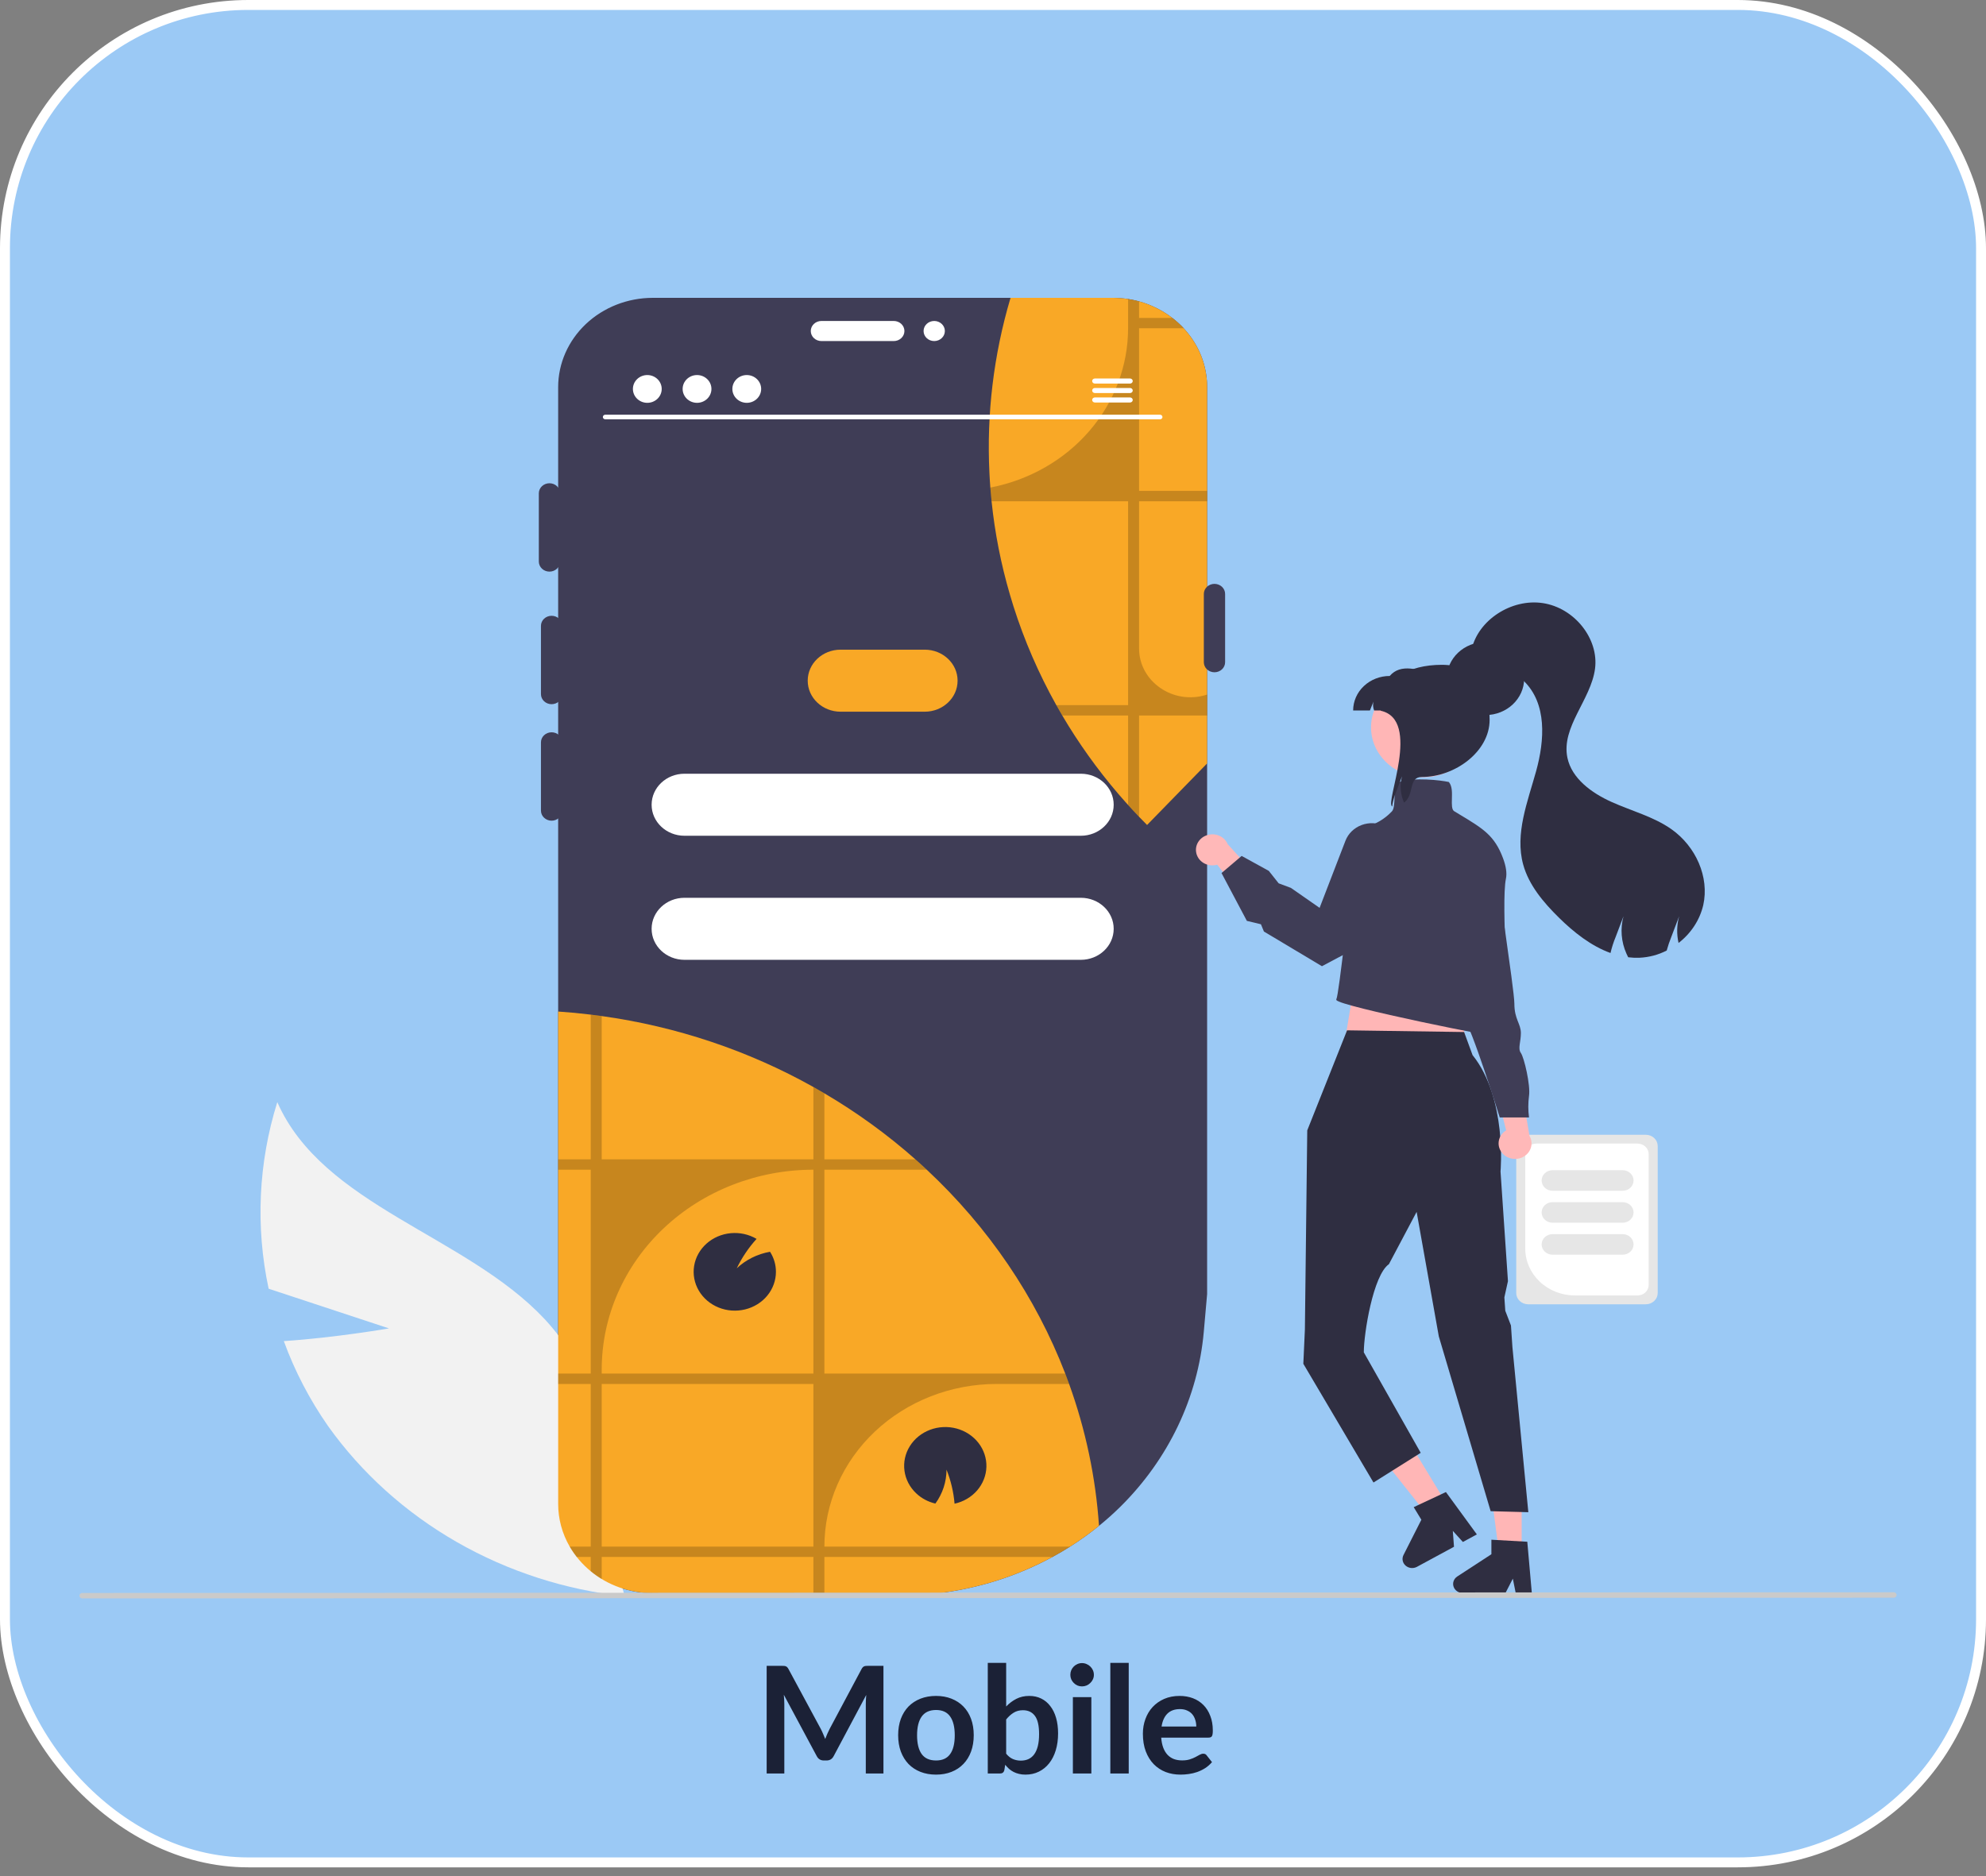 <svg width="200" height="189" viewBox="0 0 200 189" fill="none" xmlns="http://www.w3.org/2000/svg">
<rect x="0" y="0" width="200" height="189" fill="#808080" stroke="none"/>
<rect x="0.5" y="0.5" width="199" height="187.088" rx="24.5" fill="#9BC9F5" stroke="white"/>
<path d="M121.563 38.99V130.347L121.227 134.151C120.638 140.754 117.675 146.969 112.829 151.763C112.142 152.442 111.423 153.084 110.673 153.691C109.749 154.443 108.778 155.141 107.764 155.781C107.184 156.149 106.59 156.496 105.986 156.825C102.472 158.741 98.591 159.98 94.567 160.47H65.73C63.435 160.472 61.218 159.689 59.488 158.265C58.632 157.561 57.915 156.721 57.369 155.781C56.606 154.463 56.207 152.985 56.209 151.483V38.99C56.212 36.607 57.217 34.322 59.002 32.636C60.787 30.951 63.208 30.003 65.733 30H112.042C112.152 30 112.259 30.002 112.369 30.005C112.439 30.007 112.51 30.009 112.581 30.016C112.676 30.018 112.771 30.025 112.863 30.035C112.983 30.041 113.1 30.053 113.217 30.067C113.324 30.081 113.431 30.094 113.538 30.11C113.56 30.113 113.58 30.117 113.602 30.12C113.738 30.14 113.874 30.163 114.008 30.191C114.142 30.216 114.279 30.246 114.41 30.278C114.505 30.301 114.603 30.327 114.698 30.352C114.7 30.352 114.705 30.354 114.708 30.354C114.988 30.432 115.266 30.522 115.538 30.625C115.624 30.655 115.709 30.69 115.792 30.724L115.828 30.738C115.897 30.766 115.962 30.793 116.028 30.823C116.225 30.908 116.42 31.003 116.613 31.102C116.929 31.266 117.236 31.448 117.531 31.644C117.626 31.706 117.719 31.773 117.809 31.84C117.885 31.893 117.96 31.948 118.033 32.008C118.039 32.011 118.045 32.015 118.05 32.019C118.06 32.026 118.07 32.035 118.079 32.042C118.145 32.091 118.209 32.141 118.27 32.192C118.389 32.288 118.506 32.389 118.62 32.493C118.652 32.521 118.684 32.548 118.715 32.578C118.747 32.606 118.776 32.636 118.808 32.666C118.84 32.693 118.869 32.723 118.898 32.751C118.916 32.765 118.932 32.78 118.947 32.797C119.035 32.884 119.12 32.974 119.203 33.063C119.307 33.176 119.41 33.291 119.505 33.408C119.588 33.505 119.666 33.602 119.741 33.7C119.812 33.79 119.877 33.88 119.943 33.972C119.961 33.995 119.977 34.019 119.992 34.043C120.06 34.137 120.124 34.234 120.187 34.331C120.345 34.574 120.489 34.827 120.621 35.083C120.669 35.179 120.716 35.274 120.759 35.37C120.815 35.487 120.867 35.605 120.915 35.722C120.935 35.766 120.952 35.812 120.969 35.855C120.996 35.922 121.02 35.989 121.044 36.056C121.071 36.129 121.098 36.205 121.122 36.279L121.181 36.458C121.215 36.566 121.244 36.672 121.273 36.78C121.291 36.844 121.308 36.909 121.322 36.975C121.437 37.445 121.511 37.923 121.544 38.404C121.546 38.463 121.551 38.521 121.554 38.581C121.561 38.716 121.563 38.852 121.563 38.99Z" fill="#3F3D56"/>
<path d="M121.563 38.99V76.896L115.516 83.097C115.243 82.825 114.975 82.55 114.71 82.271C114.332 81.88 113.964 81.483 113.604 81.08C113.509 80.976 113.419 80.875 113.326 80.772C113.085 80.505 112.851 80.233 112.617 79.96C110.501 77.488 108.614 74.849 106.977 72.071C106.772 71.724 106.573 71.377 106.375 71.025C104.598 67.847 103.153 64.513 102.061 61.071C101.936 60.682 101.817 60.289 101.705 59.896C100.802 56.817 100.184 53.671 99.856 50.492C99.809 50.043 99.768 49.597 99.734 49.148C99.734 49.137 99.731 49.123 99.731 49.112C99.692 48.624 99.666 48.137 99.641 47.644C99.346 41.694 100.063 35.736 101.766 30H112.042C112.152 30 112.259 30.002 112.369 30.005C112.439 30.007 112.51 30.009 112.581 30.016C112.676 30.018 112.771 30.025 112.863 30.035C112.983 30.041 113.1 30.053 113.216 30.067C113.324 30.081 113.431 30.094 113.538 30.11C113.56 30.113 113.579 30.117 113.601 30.12H113.604C113.74 30.14 113.877 30.163 114.011 30.191C114.145 30.216 114.281 30.246 114.413 30.278C114.508 30.301 114.605 30.327 114.7 30.352C114.703 30.352 114.707 30.354 114.71 30.354C114.99 30.432 115.265 30.522 115.538 30.625C115.624 30.655 115.709 30.69 115.792 30.724L115.828 30.738C115.896 30.766 115.962 30.793 116.028 30.823C116.225 30.908 116.42 31.003 116.613 31.102C116.929 31.266 117.236 31.448 117.531 31.644C117.626 31.706 117.719 31.773 117.809 31.84C117.884 31.893 117.96 31.948 118.033 32.008C118.039 32.011 118.045 32.015 118.05 32.019H118.053C118.096 32.054 118.14 32.088 118.182 32.123C118.211 32.146 118.243 32.169 118.269 32.192C118.311 32.224 118.35 32.258 118.391 32.291C118.411 32.307 118.43 32.323 118.447 32.339C118.506 32.389 118.562 32.44 118.62 32.493C118.652 32.521 118.684 32.548 118.715 32.578C118.747 32.606 118.776 32.636 118.808 32.666C118.839 32.693 118.869 32.723 118.898 32.751L118.9 32.753C118.918 32.765 118.934 32.78 118.947 32.797C119.034 32.884 119.12 32.974 119.203 33.063C119.307 33.176 119.41 33.291 119.505 33.408C119.587 33.505 119.665 33.602 119.741 33.7C119.812 33.79 119.877 33.88 119.943 33.972C119.961 33.995 119.977 34.019 119.992 34.043C120.06 34.137 120.123 34.234 120.187 34.331C120.345 34.574 120.489 34.827 120.62 35.083C120.669 35.179 120.715 35.274 120.759 35.37C120.815 35.487 120.867 35.605 120.915 35.722C120.935 35.766 120.952 35.812 120.969 35.855C120.996 35.922 121.02 35.989 121.044 36.056C121.071 36.129 121.098 36.205 121.122 36.279L121.181 36.458C121.215 36.566 121.244 36.672 121.273 36.78C121.29 36.844 121.307 36.909 121.322 36.975C121.436 37.445 121.511 37.923 121.544 38.404C121.546 38.463 121.551 38.521 121.554 38.581C121.561 38.716 121.563 38.852 121.563 38.99Z" fill="#F9A826"/>
<path opacity="0.2" d="M121.566 50.491V49.443H114.71V33.063H119.205C119.122 32.973 119.037 32.884 118.949 32.796H118.947C118.934 32.779 118.918 32.765 118.9 32.752V32.75H118.898C118.869 32.723 118.84 32.693 118.808 32.665C118.78 32.634 118.75 32.605 118.718 32.578H118.715C118.684 32.548 118.652 32.52 118.62 32.493C118.562 32.44 118.506 32.389 118.447 32.339C118.43 32.322 118.411 32.306 118.391 32.29C118.35 32.258 118.311 32.224 118.269 32.191C118.243 32.168 118.211 32.145 118.182 32.122C118.14 32.088 118.096 32.053 118.053 32.019H114.71V30.354C114.708 30.354 114.703 30.351 114.7 30.351C114.605 30.326 114.508 30.301 114.413 30.278C114.281 30.246 114.145 30.216 114.011 30.19C113.877 30.163 113.74 30.14 113.604 30.119V33.063C113.603 36.837 112.223 40.495 109.695 43.419C107.168 46.343 103.648 48.354 99.731 49.111C99.731 49.123 99.734 49.137 99.734 49.148C99.768 49.597 99.809 50.043 99.856 50.491H113.604V71.024H106.375C106.573 71.376 106.772 71.723 106.977 72.071H113.604V81.079C113.964 81.482 114.333 81.879 114.71 82.27V72.071H121.566V69.959H121.563C121.541 69.966 121.522 69.973 121.5 69.98C118.16 71.04 114.71 68.648 114.71 65.321V50.491H121.566Z" fill="black"/>
<path d="M39.172 133.803L27.053 129.806C25.719 123.568 26.018 117.116 27.925 111.012C32.523 121.46 46.861 124.381 54.823 132.838C57.285 135.493 59.082 138.638 60.081 142.038C61.081 145.438 61.257 149.007 60.596 152.481L62.917 160.791C56.921 160.142 51.147 158.274 45.99 155.315C40.833 152.356 36.417 148.378 33.046 143.653C31.183 140.984 29.683 138.105 28.582 135.083C33.813 134.733 39.172 133.803 39.172 133.803Z" fill="#F2F2F2"/>
<path d="M55.548 70.93C55.264 70.929 54.992 70.823 54.791 70.633C54.59 70.443 54.477 70.186 54.477 69.918V63.039C54.476 62.906 54.504 62.774 54.558 62.651C54.611 62.528 54.69 62.416 54.79 62.322C54.889 62.228 55.008 62.154 55.138 62.102C55.268 62.052 55.407 62.025 55.548 62.025C55.689 62.025 55.829 62.052 55.959 62.102C56.089 62.154 56.207 62.228 56.307 62.322C56.406 62.416 56.485 62.528 56.539 62.651C56.593 62.774 56.62 62.906 56.62 63.039V69.918C56.62 70.186 56.507 70.443 56.306 70.633C56.105 70.823 55.832 70.929 55.548 70.93V70.93Z" fill="#3F3D56"/>
<path d="M93.124 65.438H84.651C82.823 65.438 81.341 66.836 81.341 68.562V68.562C81.341 70.287 82.823 71.686 84.651 71.686H93.124C94.952 71.686 96.434 70.287 96.434 68.562C96.434 66.836 94.952 65.438 93.124 65.438Z" fill="#F9A826"/>
<path d="M108.845 77.934H68.931C67.103 77.934 65.621 79.332 65.621 81.058V81.058C65.621 82.783 67.103 84.182 68.931 84.182H108.845C110.673 84.182 112.154 82.783 112.154 81.058C112.154 79.332 110.673 77.934 108.845 77.934Z" fill="white"/>
<path d="M108.845 90.43H68.931C67.103 90.43 65.621 91.828 65.621 93.554V93.554C65.621 95.279 67.103 96.678 68.931 96.678H108.845C110.673 96.678 112.154 95.279 112.154 93.554C112.154 91.828 110.673 90.43 108.845 90.43Z" fill="white"/>
<path d="M55.334 57.577C55.05 57.577 54.777 57.47 54.577 57.28C54.376 57.091 54.263 56.834 54.262 56.565V49.686C54.263 49.418 54.376 49.161 54.577 48.972C54.778 48.782 55.05 48.676 55.334 48.676C55.618 48.676 55.89 48.782 56.091 48.972C56.292 49.161 56.405 49.418 56.406 49.686V56.565C56.405 56.834 56.292 57.091 56.091 57.28C55.89 57.47 55.618 57.577 55.334 57.577Z" fill="#3F3D56"/>
<path d="M81.649 33.342C81.649 33.074 81.762 32.816 81.963 32.627C82.164 32.437 82.436 32.33 82.72 32.33H90.008C90.292 32.33 90.565 32.437 90.766 32.626C90.967 32.816 91.08 33.073 91.08 33.342C91.08 33.61 90.967 33.867 90.766 34.057C90.565 34.247 90.292 34.353 90.008 34.353H82.72C82.436 34.353 82.164 34.246 81.963 34.057C81.762 33.867 81.649 33.61 81.649 33.342V33.342Z" fill="white"/>
<path d="M55.548 82.664C55.264 82.664 54.992 82.557 54.791 82.367C54.59 82.178 54.477 81.921 54.477 81.652V74.773C54.476 74.64 54.504 74.508 54.558 74.385C54.611 74.262 54.69 74.151 54.79 74.057C54.889 73.963 55.008 73.888 55.138 73.837C55.268 73.786 55.407 73.76 55.548 73.76C55.689 73.76 55.829 73.786 55.959 73.837C56.089 73.888 56.207 73.963 56.307 74.057C56.406 74.151 56.485 74.262 56.539 74.385C56.593 74.508 56.62 74.64 56.62 74.773V81.652C56.62 81.921 56.507 82.178 56.306 82.367C56.105 82.557 55.832 82.664 55.548 82.664V82.664Z" fill="#3F3D56"/>
<path d="M122.304 67.715C122.019 67.715 121.747 67.608 121.546 67.418C121.345 67.228 121.232 66.971 121.232 66.703V59.824C121.232 59.691 121.259 59.559 121.313 59.436C121.367 59.313 121.446 59.202 121.545 59.107C121.645 59.013 121.763 58.939 121.893 58.888C122.023 58.837 122.163 58.81 122.304 58.81C122.444 58.81 122.584 58.837 122.714 58.888C122.844 58.939 122.962 59.013 123.062 59.107C123.161 59.202 123.24 59.313 123.294 59.436C123.348 59.559 123.375 59.691 123.375 59.824V66.703C123.375 66.971 123.262 67.228 123.061 67.418C122.86 67.608 122.588 67.715 122.304 67.715V67.715Z" fill="#3F3D56"/>
<path d="M94.08 34.353C94.672 34.353 95.152 33.901 95.152 33.342C95.152 32.783 94.672 32.33 94.08 32.33C93.489 32.33 93.009 32.783 93.009 33.342C93.009 33.901 93.489 34.353 94.08 34.353Z" fill="white"/>
<path d="M152.692 130.243V115.43C152.692 115.13 152.818 114.842 153.043 114.63C153.267 114.418 153.572 114.299 153.889 114.299H165.741C166.058 114.299 166.363 114.418 166.587 114.63C166.812 114.842 166.938 115.13 166.939 115.43V130.243C166.938 130.543 166.812 130.83 166.587 131.042C166.363 131.254 166.058 131.373 165.741 131.374H153.889C153.572 131.373 153.267 131.254 153.043 131.042C152.818 130.83 152.692 130.543 152.692 130.243V130.243Z" fill="#E6E6E6"/>
<path d="M153.601 125.768V116.245C153.601 115.964 153.719 115.695 153.93 115.496C154.14 115.298 154.425 115.186 154.723 115.186H164.908C165.205 115.186 165.49 115.298 165.701 115.496C165.911 115.695 166.029 115.964 166.03 116.245V129.426C166.029 129.707 165.911 129.976 165.701 130.175C165.49 130.373 165.205 130.485 164.908 130.485H158.598C157.273 130.484 156.003 129.987 155.066 129.102C154.129 128.218 153.602 127.019 153.601 125.768V125.768Z" fill="white"/>
<path d="M155.25 118.904C155.25 118.63 155.366 118.367 155.571 118.173C155.777 117.979 156.055 117.869 156.346 117.869H163.411C163.702 117.869 163.981 117.978 164.187 118.172C164.392 118.366 164.508 118.63 164.508 118.904C164.508 119.179 164.392 119.442 164.187 119.636C163.981 119.83 163.702 119.939 163.411 119.939H156.346C156.055 119.939 155.777 119.83 155.571 119.636C155.366 119.441 155.25 119.178 155.25 118.904Z" fill="#E6E6E6"/>
<path d="M155.25 122.123C155.25 121.848 155.366 121.585 155.571 121.391C155.777 121.197 156.055 121.088 156.346 121.088H163.411C163.702 121.088 163.981 121.197 164.187 121.391C164.392 121.585 164.508 121.848 164.508 122.123C164.508 122.397 164.392 122.661 164.187 122.855C163.981 123.049 163.702 123.158 163.411 123.158H156.346C156.055 123.157 155.777 123.048 155.571 122.854C155.366 122.66 155.25 122.397 155.25 122.123V122.123Z" fill="#E6E6E6"/>
<path d="M155.25 125.344C155.25 125.069 155.366 124.806 155.571 124.612C155.777 124.418 156.055 124.309 156.346 124.309H163.411C163.702 124.309 163.981 124.418 164.187 124.612C164.392 124.806 164.508 125.069 164.508 125.344C164.508 125.618 164.392 125.881 164.187 126.075C163.981 126.269 163.702 126.378 163.411 126.378H156.346C156.055 126.378 155.777 126.269 155.571 126.075C155.366 125.881 155.25 125.618 155.25 125.344V125.344Z" fill="#E6E6E6"/>
<path d="M153.239 156.358H150.952L149.864 148.031L153.239 148.031L153.239 156.358Z" fill="#FFB6B6"/>
<path d="M154.262 160.455H152.639L152.35 159.009L151.608 160.455H147.304C147.098 160.455 146.897 160.393 146.731 160.278C146.565 160.162 146.442 160 146.381 159.814C146.319 159.628 146.322 159.428 146.39 159.244C146.457 159.06 146.585 158.901 146.754 158.791L150.191 156.55V155.088L153.806 155.292L154.262 160.455Z" fill="#2F2E41"/>
<path d="M145.68 151.476L143.696 152.549L138.365 145.837L141.293 144.252L145.68 151.476Z" fill="#FFB6B6"/>
<path d="M148.727 154.553L147.319 155.315L146.306 154.196L146.424 155.799L142.691 157.82C142.512 157.916 142.305 157.957 142.1 157.935C141.895 157.913 141.703 157.829 141.551 157.697C141.4 157.564 141.298 157.39 141.259 157.198C141.221 157.007 141.248 156.809 141.337 156.633L143.138 153.076L142.367 151.808L145.611 150.287L148.727 154.553Z" fill="#2F2E41"/>
<path d="M136.616 97.752L135.291 105.726L147.88 105.883L146.223 98.221L136.616 97.752Z" fill="#FFB6B6"/>
<path d="M135.657 103.779L131.647 113.857L131.421 132.911L131.409 133.909L131.252 137.367L138.317 149.326L143.073 146.336L137.343 136.217V136.188C137.343 134.327 138.281 128.437 139.87 127.334L142.662 122.066L144.895 134.607L150.116 152.214L153.91 152.316L152.308 135.688L152.161 133.511L151.589 132.027L151.497 130.68L151.858 129.043L151.11 118C151.11 118 151.793 110.625 148.294 106.274L147.442 103.95L135.657 103.779Z" fill="#2F2E41"/>
<path d="M151.35 116.22C151.187 116.053 151.065 115.854 150.992 115.637C150.919 115.42 150.898 115.191 150.929 114.966C150.961 114.74 151.044 114.524 151.173 114.333C151.303 114.141 151.475 113.978 151.678 113.856L150.328 108.48L153.185 109.466L154.029 114.42C154.223 114.755 154.281 115.147 154.19 115.52C154.099 115.893 153.866 116.221 153.536 116.443C153.206 116.665 152.801 116.765 152.398 116.724C151.995 116.683 151.622 116.503 151.35 116.22V116.22Z" fill="#FFB8B8"/>
<path d="M144.48 93.692L145.626 96.475C145.626 96.475 145.135 99.258 145.954 99.876C146.773 100.495 146.445 100.495 146.445 100.959C146.474 101.291 146.576 101.615 146.745 101.908C146.914 102.201 147.147 102.457 147.428 102.659C148.083 103.123 151.031 112.554 151.031 112.554H153.979C153.884 111.835 153.884 111.108 153.979 110.39C154.143 109.307 153.488 106.524 153.16 106.061C152.833 105.597 153.16 104.978 153.16 104.051C153.16 103.123 152.505 102.659 152.505 101.113C152.505 99.567 150.54 87.508 150.704 86.117C150.867 84.725 149.066 83.488 149.066 83.488H147.428L144.48 93.692Z" fill="#3F3D56"/>
<path d="M120.452 85.806C120.483 86.032 120.565 86.248 120.693 86.441C120.822 86.633 120.993 86.796 121.196 86.919C121.398 87.042 121.627 87.121 121.865 87.152C122.104 87.182 122.347 87.163 122.577 87.096L126.054 91.539L127.101 88.844L123.638 85.037C123.492 84.68 123.213 84.386 122.853 84.211C122.492 84.035 122.076 83.991 121.684 84.086C121.291 84.181 120.949 84.408 120.722 84.725C120.495 85.042 120.399 85.427 120.452 85.806Z" fill="#FFB8B8"/>
<path d="M134.583 100.736C134.571 100.717 134.566 100.696 134.566 100.674C134.567 100.653 134.574 100.632 134.587 100.614C134.825 100.217 135.946 90.137 136.642 83.459L136.651 83.374L136.74 83.377C136.759 83.377 138.572 83.41 140.171 81.727C140.38 81.507 140.406 81.001 140.432 80.464C140.465 79.81 140.499 79.134 140.868 78.785L140.884 78.77L140.906 78.763C142.462 78.274 145.09 78.591 145.871 78.761L145.905 78.768L145.926 78.795C146.249 79.197 146.231 79.841 146.214 80.463C146.199 81.023 146.184 81.552 146.447 81.712C146.65 81.835 146.846 81.953 147.034 82.066C149.347 83.459 150.508 84.158 151.358 86.433C151.67 87.266 151.769 87.965 151.654 88.51C151.154 90.866 151.989 102.658 152.113 103.125C152.196 103.345 152.317 103.551 152.471 103.734C152.678 104.015 152.856 104.258 152.753 104.444C152.683 104.57 152.502 104.629 152.183 104.629C150.982 104.629 134.932 101.353 134.583 100.736Z" fill="#3F3D56"/>
<path d="M127.31 93.844L127.283 93.828L126.982 93.096L125.565 92.755L123.013 87.938L125.042 86.214L127.773 87.718L128.768 88.973L130 89.432L132.89 91.444L135.497 84.677C135.635 84.32 135.851 83.995 136.131 83.723C136.412 83.451 136.75 83.239 137.124 83.1C137.498 82.961 137.899 82.899 138.301 82.917C138.702 82.936 139.095 83.035 139.453 83.207L142.271 84.566L142.295 84.583C142.34 84.626 143.394 85.646 143.214 87.512C143.047 89.261 141.704 92.094 136.252 95.661L133.126 97.321L127.31 93.844Z" fill="#3F3D56"/>
<path d="M138.722 75.669C139.302 76.67 140.226 77.456 141.342 77.895C142.458 78.335 143.7 78.402 144.862 78.087C146.024 77.771 147.038 77.091 147.736 76.159C148.434 75.227 148.776 74.099 148.704 72.959C148.632 71.82 148.151 70.737 147.34 69.89C146.529 69.043 145.437 68.482 144.243 68.299C143.05 68.116 141.826 68.323 140.773 68.884C139.72 69.446 138.901 70.329 138.451 71.389C138.427 71.446 138.405 71.504 138.383 71.564C138.128 72.232 138.027 72.943 138.085 73.65C138.144 74.358 138.361 75.046 138.722 75.669V75.669Z" fill="#FFB6B6"/>
<path d="M137.957 71.564C138.186 70.959 138.086 71.274 138.317 70.672C138.243 70.968 138.266 71.28 138.383 71.564H144.72V68.087C142.863 67.392 141.048 66.801 139.952 68.087C138.975 68.087 138.038 68.453 137.347 69.105C136.656 69.757 136.268 70.642 136.268 71.564H137.957Z" fill="#2F2E41"/>
<path d="M140.203 81.229C140.208 81.165 140.215 81.098 140.225 81.033C140.31 80.561 140.448 80.098 140.637 79.653C140.819 79.168 141.004 78.681 141.19 78.195C140.951 79.076 141.024 80.007 141.397 80.845C142.466 80.058 141.791 78.26 143.19 78.26C146.552 78.26 150.012 75.686 150.012 72.51C150.012 69.336 148.569 66.963 145.207 66.963C141.843 66.963 139.114 68.416 139.048 71.59C143.19 72.51 139.421 80.907 140.203 81.229Z" fill="#2F2E41"/>
<path d="M149.591 72.025C151.744 72.025 153.49 70.378 153.49 68.346C153.49 66.314 151.744 64.666 149.591 64.666C147.439 64.666 145.693 66.314 145.693 68.346C145.693 70.378 147.439 72.025 149.591 72.025Z" fill="#2F2E41"/>
<path d="M148.189 65.469L148.657 64.904C149.753 66.557 151.985 67.183 153.435 68.574C155.812 70.858 155.552 74.57 154.697 77.668C153.839 80.766 152.543 83.974 153.391 87.077C153.956 89.146 155.425 90.89 156.994 92.433C158.473 93.891 160.227 95.285 162.186 95.991C162.315 95.435 162.49 94.89 162.71 94.36C162.97 93.67 163.231 92.978 163.494 92.29C163.156 93.541 163.26 94.861 163.789 96.051C163.843 96.175 163.904 96.299 163.967 96.421C164.342 96.467 164.721 96.483 165.1 96.469C166.061 96.426 167 96.178 167.845 95.742C167.974 95.274 168.13 94.812 168.313 94.36C168.574 93.67 168.835 92.978 169.098 92.29C168.857 93.171 168.837 94.092 169.039 94.981C170.298 94.008 171.174 92.665 171.527 91.166C172.155 88.335 170.776 85.255 168.323 83.523C166.53 82.258 164.31 81.686 162.288 80.775C160.266 79.867 158.283 78.404 157.847 76.332C157.196 73.231 160.21 70.497 160.627 67.362C161.026 64.34 158.561 61.233 155.376 60.748C152.192 60.265 148.815 62.482 148.189 65.469Z" fill="#2F2E41"/>
<path d="M110.675 153.689C109.751 154.441 108.779 155.139 107.766 155.779C107.186 156.147 106.591 156.494 105.987 156.823C102.473 158.739 98.592 159.978 94.568 160.468H65.732C63.437 160.47 61.219 159.687 59.49 158.263C58.634 157.559 57.916 156.719 57.37 155.779C56.608 154.461 56.209 152.983 56.211 151.481V101.887C57.312 101.96 58.405 102.064 59.49 102.197C59.86 102.241 60.228 102.289 60.596 102.342C68.127 103.392 75.368 105.819 81.914 109.488C82.284 109.695 82.654 109.906 83.02 110.125C86.297 112.052 89.365 114.278 92.18 116.771C92.568 117.114 92.95 117.463 93.328 117.818C99.529 123.604 104.293 130.617 107.276 138.351C107.41 138.698 107.54 139.048 107.666 139.4C109.332 144.017 110.343 148.821 110.675 153.689Z" fill="#F9A826"/>
<path opacity="0.2" d="M83.02 155.779C83.02 153.628 83.469 151.498 84.341 149.51C85.213 147.523 86.491 145.717 88.103 144.196C89.714 142.675 91.627 141.469 93.733 140.646C95.838 139.823 98.095 139.399 100.374 139.4H107.666C107.539 139.048 107.409 138.698 107.276 138.351H83.02V117.818H93.328C92.95 117.464 92.568 117.115 92.18 116.771H83.02V110.125C82.654 109.906 82.284 109.695 81.914 109.488V116.771H60.596V102.342C60.228 102.289 59.86 102.241 59.49 102.197V116.771H56.211V117.818H59.49V138.351H56.211V139.4H59.49V155.779H57.37C57.581 156.142 57.818 156.491 58.079 156.823H59.49V158.263C59.838 158.549 60.208 158.812 60.596 159.047V156.823H81.914V160.469H83.02V156.823H105.987C106.591 156.494 107.186 156.147 107.766 155.779L83.02 155.779ZM81.914 155.779H60.596V139.4H81.914V155.779ZM81.914 138.351H60.596V137.944C60.596 132.606 62.842 127.488 66.84 123.713C70.837 119.939 76.26 117.818 81.914 117.818V138.351Z" fill="black"/>
<path d="M78.14 128.103C78.14 128.97 77.835 129.812 77.274 130.498C76.712 131.183 75.924 131.673 75.036 131.89C74.147 132.107 73.207 132.04 72.363 131.698C71.519 131.356 70.82 130.759 70.374 130.001C69.929 129.244 69.763 128.367 69.902 127.511C70.041 126.654 70.478 125.865 71.144 125.268C71.81 124.672 72.667 124.3 73.58 124.213C74.494 124.126 75.412 124.328 76.191 124.787C75.381 125.681 74.709 126.679 74.196 127.751C75.109 126.889 76.276 126.308 77.546 126.084C77.936 126.693 78.142 127.391 78.14 128.103Z" fill="#2F2E41"/>
<path d="M92.266 150.415C91.616 149.803 91.201 149.004 91.085 148.144C90.968 147.284 91.158 146.412 91.624 145.665C92.09 144.918 92.805 144.339 93.658 144.017C94.51 143.696 95.452 143.651 96.335 143.889C97.217 144.128 97.991 144.637 98.534 145.335C99.078 146.034 99.359 146.884 99.336 147.75C99.312 148.616 98.984 149.451 98.404 150.122C97.823 150.794 97.022 151.264 96.128 151.459C96.031 150.286 95.758 149.132 95.318 148.031C95.318 149.25 94.928 150.441 94.198 151.446C93.466 151.276 92.798 150.92 92.266 150.415V150.415Z" fill="#2F2E41"/>
<path d="M116.823 42.237H60.953C60.888 42.235 60.826 42.21 60.781 42.166C60.736 42.123 60.711 42.064 60.711 42.003C60.711 41.942 60.736 41.883 60.781 41.84C60.826 41.796 60.888 41.771 60.953 41.77H116.823C116.888 41.771 116.949 41.796 116.995 41.84C117.04 41.883 117.065 41.942 117.065 42.003C117.065 42.064 117.04 42.123 116.995 42.166C116.949 42.21 116.888 42.235 116.823 42.237Z" fill="white"/>
<path d="M65.187 40.575C65.987 40.575 66.637 39.949 66.637 39.176C66.637 38.404 65.987 37.777 65.187 37.777C64.386 37.777 63.737 38.404 63.737 39.176C63.737 39.949 64.386 40.575 65.187 40.575Z" fill="white"/>
<path d="M70.195 40.575C70.996 40.575 71.645 39.949 71.645 39.176C71.645 38.404 70.996 37.777 70.195 37.777C69.394 37.777 68.745 38.404 68.745 39.176C68.745 39.949 69.394 40.575 70.195 40.575Z" fill="white"/>
<path d="M75.203 40.575C76.004 40.575 76.653 39.949 76.653 39.176C76.653 38.404 76.004 37.777 75.203 37.777C74.403 37.777 73.753 38.404 73.753 39.176C73.753 39.949 74.403 40.575 75.203 40.575Z" fill="white"/>
<path d="M113.808 38.125H110.25C110.18 38.126 110.113 38.154 110.063 38.201C110.014 38.249 109.986 38.313 109.986 38.379C109.986 38.446 110.014 38.51 110.063 38.557C110.113 38.605 110.18 38.632 110.25 38.634H113.808C113.878 38.632 113.945 38.605 113.995 38.557C114.044 38.51 114.072 38.446 114.072 38.379C114.072 38.313 114.044 38.249 113.995 38.201C113.945 38.154 113.878 38.126 113.808 38.125V38.125Z" fill="white"/>
<path d="M113.808 39.08H110.25C110.18 39.081 110.113 39.109 110.063 39.156C110.014 39.204 109.986 39.268 109.986 39.334C109.986 39.401 110.014 39.465 110.063 39.512C110.113 39.56 110.18 39.587 110.25 39.589H113.808C113.878 39.587 113.945 39.56 113.995 39.512C114.044 39.465 114.072 39.401 114.072 39.334C114.072 39.268 114.044 39.204 113.995 39.156C113.945 39.109 113.878 39.081 113.808 39.08V39.08Z" fill="white"/>
<path d="M113.808 40.033H110.25C110.18 40.035 110.113 40.062 110.063 40.109C110.014 40.157 109.986 40.221 109.986 40.288C109.986 40.354 110.014 40.418 110.063 40.465C110.113 40.513 110.18 40.54 110.25 40.542H113.808C113.878 40.54 113.945 40.513 113.995 40.465C114.044 40.418 114.072 40.354 114.072 40.288C114.072 40.221 114.044 40.157 113.995 40.109C113.945 40.062 113.878 40.035 113.808 40.033V40.033Z" fill="white"/>
<path d="M190.71 160.929L8.29 160.999C8.213 160.999 8.14 160.97 8.086 160.919C8.031 160.867 8.001 160.798 8.001 160.725C8.001 160.653 8.031 160.583 8.086 160.532C8.14 160.481 8.213 160.452 8.29 160.452L190.71 160.381C190.787 160.381 190.86 160.41 190.915 160.461C190.969 160.513 190.999 160.582 190.999 160.655C190.999 160.727 190.969 160.797 190.915 160.848C190.86 160.899 190.787 160.928 190.71 160.929V160.929Z" fill="#CACACA"/>
<path d="M88.968 167.792V178.637H87.19V171.632C87.19 171.352 87.205 171.049 87.235 170.724L83.957 176.882C83.802 177.177 83.565 177.324 83.245 177.324H82.96C82.64 177.324 82.403 177.177 82.248 176.882L78.933 170.702C78.948 170.867 78.96 171.029 78.97 171.189C78.98 171.349 78.985 171.497 78.985 171.632V178.637H77.207V167.792H78.73C78.82 167.792 78.897 167.794 78.963 167.799C79.028 167.804 79.085 167.817 79.135 167.837C79.19 167.857 79.237 167.889 79.278 167.934C79.323 167.979 79.365 168.039 79.405 168.114L82.653 174.137C82.737 174.297 82.815 174.462 82.885 174.632C82.96 174.802 83.032 174.977 83.103 175.157C83.172 174.972 83.245 174.794 83.32 174.624C83.395 174.449 83.475 174.282 83.56 174.122L86.763 168.114C86.802 168.039 86.845 167.979 86.89 167.934C86.935 167.889 86.983 167.857 87.032 167.837C87.088 167.817 87.147 167.804 87.213 167.799C87.278 167.794 87.355 167.792 87.445 167.792H88.968ZM94.265 170.822C94.835 170.822 95.353 170.914 95.818 171.099C96.288 171.284 96.688 171.547 97.018 171.887C97.353 172.227 97.61 172.642 97.79 173.132C97.97 173.622 98.06 174.169 98.06 174.774C98.06 175.384 97.97 175.934 97.79 176.424C97.61 176.914 97.353 177.332 97.018 177.677C96.688 178.022 96.288 178.287 95.818 178.472C95.353 178.657 94.835 178.749 94.265 178.749C93.69 178.749 93.168 178.657 92.698 178.472C92.228 178.287 91.825 178.022 91.49 177.677C91.16 177.332 90.903 176.914 90.718 176.424C90.538 175.934 90.448 175.384 90.448 174.774C90.448 174.169 90.538 173.622 90.718 173.132C90.903 172.642 91.16 172.227 91.49 171.887C91.825 171.547 92.228 171.284 92.698 171.099C93.168 170.914 93.69 170.822 94.265 170.822ZM94.265 177.324C94.905 177.324 95.378 177.109 95.683 176.679C95.993 176.249 96.148 175.619 96.148 174.789C96.148 173.959 95.993 173.327 95.683 172.892C95.378 172.457 94.905 172.239 94.265 172.239C93.615 172.239 93.133 172.459 92.818 172.899C92.508 173.334 92.353 173.964 92.353 174.789C92.353 175.614 92.508 176.244 92.818 176.679C93.133 177.109 93.615 177.324 94.265 177.324ZM101.326 176.642C101.536 176.897 101.764 177.077 102.009 177.182C102.259 177.287 102.521 177.339 102.796 177.339C103.081 177.339 103.336 177.289 103.561 177.189C103.791 177.084 103.986 176.924 104.146 176.709C104.306 176.489 104.429 176.212 104.514 175.877C104.599 175.537 104.641 175.132 104.641 174.662C104.641 173.817 104.501 173.207 104.221 172.832C103.941 172.452 103.539 172.262 103.014 172.262C102.659 172.262 102.349 172.344 102.084 172.509C101.819 172.669 101.566 172.897 101.326 173.192V176.642ZM101.326 171.887C101.636 171.562 101.979 171.304 102.354 171.114C102.734 170.919 103.166 170.822 103.651 170.822C104.096 170.822 104.496 170.909 104.851 171.084C105.211 171.259 105.516 171.512 105.766 171.842C106.021 172.167 106.216 172.562 106.351 173.027C106.486 173.492 106.554 174.014 106.554 174.594C106.554 175.219 106.476 175.787 106.321 176.297C106.166 176.807 105.944 177.244 105.654 177.609C105.369 177.969 105.024 178.249 104.619 178.449C104.214 178.649 103.764 178.749 103.269 178.749C103.029 178.749 102.811 178.724 102.616 178.674C102.421 178.629 102.241 178.564 102.076 178.479C101.911 178.394 101.759 178.292 101.619 178.172C101.484 178.047 101.354 177.909 101.229 177.759L101.146 178.277C101.116 178.407 101.064 178.499 100.989 178.554C100.919 178.609 100.821 178.637 100.696 178.637H99.474V167.492H101.326V171.887ZM109.904 170.942V178.637H108.044V170.942H109.904ZM110.159 168.699C110.159 168.859 110.127 169.009 110.062 169.149C109.997 169.289 109.909 169.412 109.799 169.517C109.694 169.622 109.569 169.707 109.424 169.772C109.279 169.832 109.124 169.862 108.959 169.862C108.799 169.862 108.647 169.832 108.502 169.772C108.362 169.707 108.239 169.622 108.134 169.517C108.029 169.412 107.944 169.289 107.879 169.149C107.819 169.009 107.789 168.859 107.789 168.699C107.789 168.534 107.819 168.379 107.879 168.234C107.944 168.089 108.029 167.964 108.134 167.859C108.239 167.754 108.362 167.672 108.502 167.612C108.647 167.547 108.799 167.514 108.959 167.514C109.124 167.514 109.279 167.547 109.424 167.612C109.569 167.672 109.694 167.754 109.799 167.859C109.909 167.964 109.997 168.089 110.062 168.234C110.127 168.379 110.159 168.534 110.159 168.699ZM113.668 167.492V178.637H111.815V167.492H113.668ZM120.471 173.904C120.471 173.664 120.436 173.439 120.366 173.229C120.301 173.014 120.201 172.827 120.066 172.667C119.931 172.507 119.759 172.382 119.549 172.292C119.344 172.197 119.104 172.149 118.829 172.149C118.294 172.149 117.871 172.302 117.561 172.607C117.256 172.912 117.061 173.344 116.976 173.904H120.471ZM116.939 175.022C116.969 175.417 117.039 175.759 117.149 176.049C117.259 176.334 117.404 176.572 117.584 176.762C117.764 176.947 117.976 177.087 118.221 177.182C118.471 177.272 118.746 177.317 119.046 177.317C119.346 177.317 119.604 177.282 119.819 177.212C120.039 177.142 120.229 177.064 120.389 176.979C120.554 176.894 120.696 176.817 120.816 176.747C120.941 176.677 121.061 176.642 121.176 176.642C121.331 176.642 121.446 176.699 121.521 176.814L122.054 177.489C121.849 177.729 121.619 177.932 121.364 178.097C121.109 178.257 120.841 178.387 120.561 178.487C120.286 178.582 120.004 178.649 119.714 178.689C119.429 178.729 119.151 178.749 118.881 178.749C118.346 178.749 117.849 178.662 117.389 178.487C116.929 178.307 116.529 178.044 116.189 177.699C115.849 177.349 115.581 176.919 115.386 176.409C115.191 175.894 115.094 175.299 115.094 174.624C115.094 174.099 115.179 173.607 115.349 173.147C115.519 172.682 115.761 172.279 116.076 171.939C116.396 171.594 116.784 171.322 117.239 171.122C117.699 170.922 118.216 170.822 118.791 170.822C119.276 170.822 119.724 170.899 120.134 171.054C120.544 171.209 120.896 171.437 121.191 171.737C121.486 172.032 121.716 172.397 121.881 172.832C122.051 173.262 122.136 173.754 122.136 174.309C122.136 174.589 122.106 174.779 122.046 174.879C121.986 174.974 121.871 175.022 121.701 175.022H116.939Z" fill="#1B2136"/>
</svg>
